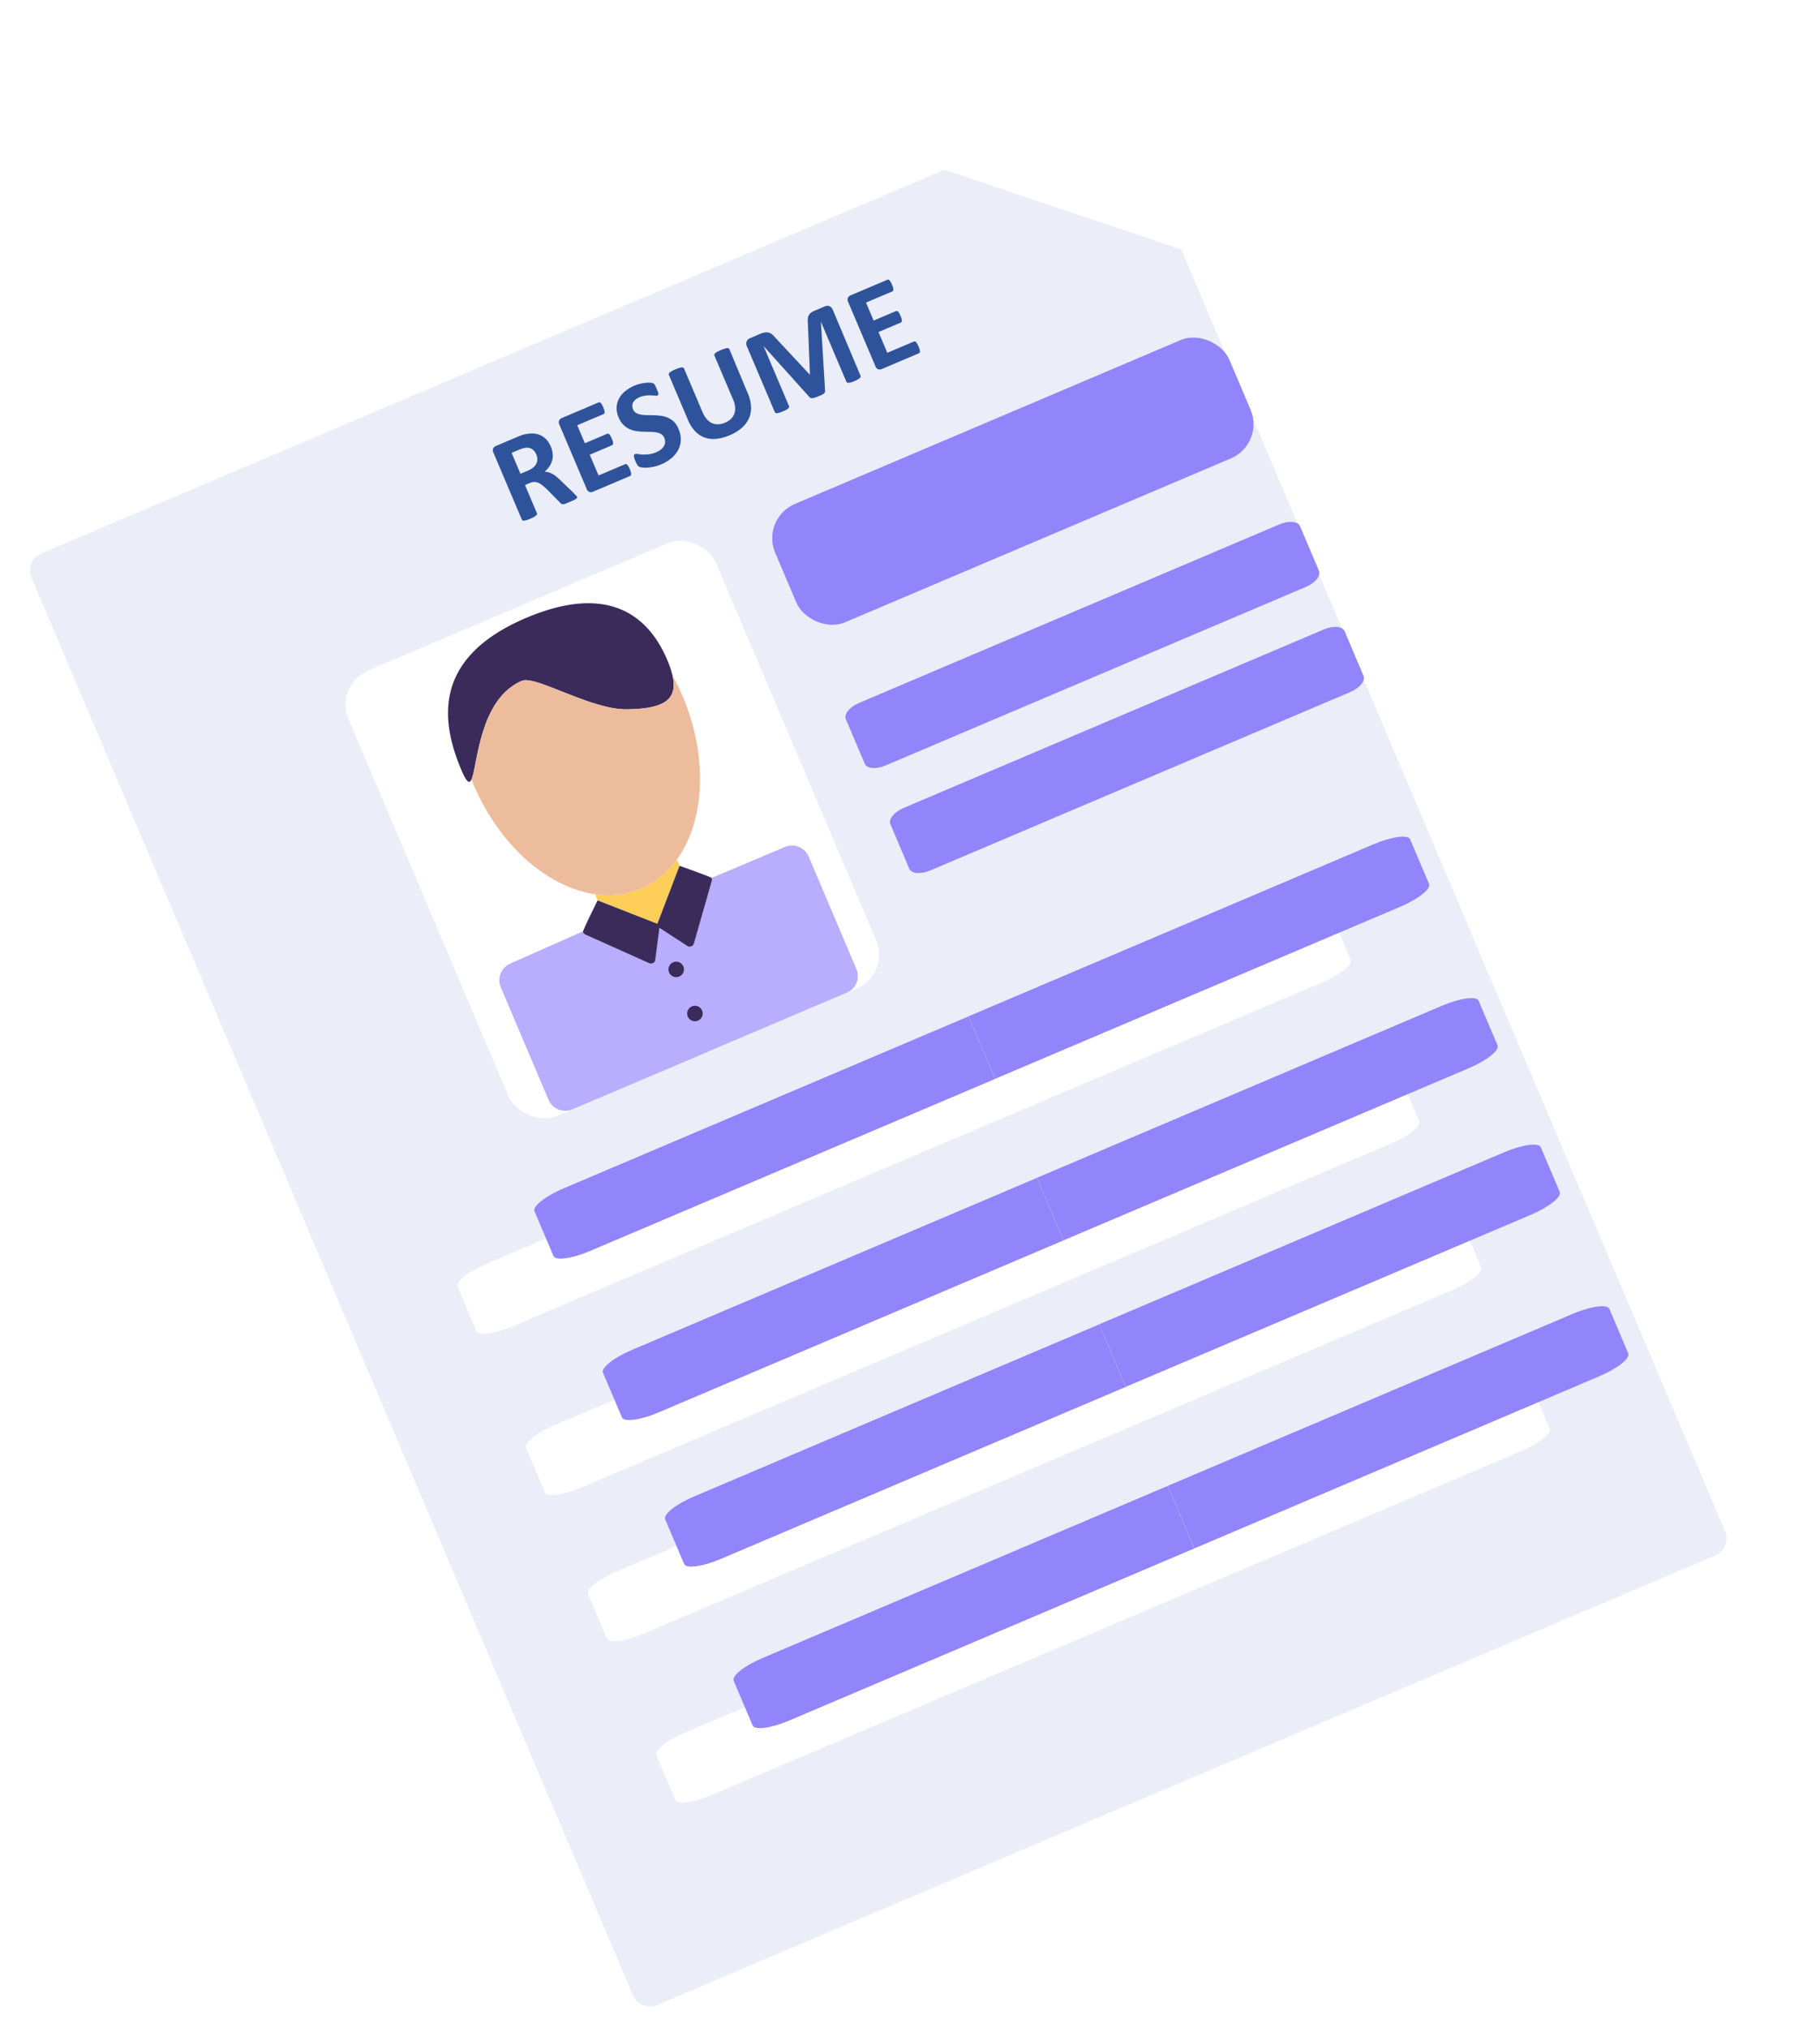 <?xml version="1.0" encoding="UTF-8"?> <svg xmlns="http://www.w3.org/2000/svg" xmlns:xlink="http://www.w3.org/1999/xlink" width="71.056" height="79.117" viewBox="0 0 71.056 79.117"><defs><filter id="Union_87" x="0" y="0" width="71.056" height="79.117" filterUnits="userSpaceOnUse"><feOffset dx="-3" dy="3"></feOffset><feGaussianBlur result="blur"></feGaussianBlur><feFlood flood-opacity="0.161"></feFlood><feComposite operator="in" in2="blur"></feComposite><feComposite in="SourceGraphic"></feComposite></filter></defs><g id="step-icon-3" transform="matrix(0.921, -0.391, 0.391, 0.921, -462.826, -240.952)"><g transform="matrix(0.92, 0.39, -0.39, 0.92, 331.89, 402.64)" filter="url(#Union_87)"><path id="Union_87-2" data-name="Union 87" d="M23.062,61.585H.721A.718.718,0,0,1,0,60.87V.715A.718.718,0,0,1,.721,0H39.065l7.3,6.48V60.87a.717.717,0,0,1-.716.715ZM40.24,54.873c.764,0,1.382-.172,1.382-.381V52.6c0-.209-.618-.382-1.382-.382H5.89c-.771,0-1.384.173-1.384.382v1.889c0,.209.613.381,1.384.381H40.24Zm0-6.842c.764,0,1.382-.166,1.382-.381V45.76c0-.209-.618-.382-1.382-.382H23.062v.006H5.89c-.771,0-1.384.168-1.384.376V47.65c0,.214.613.381,1.384.381H40.24Zm0-6.2c.764,0,1.382-.172,1.382-.381V39.556c0-.209-.618-.382-1.382-.382H5.89c-.771,0-1.384.173-1.384.382v1.889c0,.209.613.381,1.384.381H40.24Zm0-6.842c.764,0,1.382-.173,1.382-.382V32.712c0-.209-.618-.382-1.382-.382H23.062v.006H5.89c-.771,0-1.384.168-1.384.376V34.6c0,.214.613.382,1.384.382H40.24Z" transform="matrix(0.92, -0.39, 0.39, 0.92, 3.66, 18.77)" fill="#ebedf9" stroke="rgba(0,0,0,0)" stroke-miterlimit="10" stroke-width="1"></path></g><g id="Group_55573" data-name="Group 55573" transform="translate(333.237 432.109)"><rect id="Rectangle_26715" data-name="Rectangle 26715" width="15.582" height="18.875" rx="1.449" transform="translate(0)" fill="#fff"></rect></g><g id="Group_55574" data-name="Group 55574" transform="translate(342.517 425.947)"><path id="Path_190443" data-name="Path 190443" d="M359.692,433.783a.092.092,0,0,1-.01.045.073.073,0,0,1-.046.03.451.451,0,0,1-.106.017c-.047,0-.111,0-.191,0s-.121,0-.162,0a.344.344,0,0,1-.1-.018.1.1,0,0,1-.05-.034.2.2,0,0,1-.024-.049l-.28-.7c-.033-.079-.066-.149-.1-.21a.651.651,0,0,0-.107-.153.387.387,0,0,0-.136-.093.473.473,0,0,0-.178-.031h-.2v1.19a.067.067,0,0,1-.016.043.109.109,0,0,1-.052.031.476.476,0,0,1-.1.02,1.7,1.7,0,0,1-.307,0,.49.49,0,0,1-.1-.02.1.1,0,0,1-.051-.031.072.072,0,0,1-.014-.043v-2.835a.192.192,0,0,1,.054-.153.2.2,0,0,1,.134-.047h.808c.082,0,.15,0,.2,0s.1.007.145.012a1.317,1.317,0,0,1,.339.092.813.813,0,0,1,.256.17.711.711,0,0,1,.161.249.912.912,0,0,1,.056.329.977.977,0,0,1-.04.286.74.74,0,0,1-.117.231.781.781,0,0,1-.19.176,1.014,1.014,0,0,1-.258.12.726.726,0,0,1,.131.082.705.705,0,0,1,.116.117,1.124,1.124,0,0,1,.1.157,2.075,2.075,0,0,1,.094.2l.263.616c.024.061.04.106.048.134A.243.243,0,0,1,359.692,433.783Zm-.818-2.118a.463.463,0,0,0-.07-.26.38.38,0,0,0-.229-.15.93.93,0,0,0-.109-.019,1.553,1.553,0,0,0-.17-.007h-.285v.885h.323a.77.77,0,0,0,.236-.033.467.467,0,0,0,.169-.092.376.376,0,0,0,.1-.141A.486.486,0,0,0,358.874,431.664Z" transform="translate(-357.376 -430.688)" fill="#2f539b"></path><path id="Path_190444" data-name="Path 190444" d="M364.839,433.616a.969.969,0,0,1-.006.117.281.281,0,0,1-.018.076.1.1,0,0,1-.03.042.068.068,0,0,1-.04.013h-1.568a.2.2,0,0,1-.134-.047.192.192,0,0,1-.054-.153v-2.721a.193.193,0,0,1,.054-.153.2.2,0,0,1,.134-.047h1.559a.067.067,0,0,1,.039.012.1.1,0,0,1,.029.042.305.305,0,0,1,.018.077.879.879,0,0,1,.007.119.827.827,0,0,1-.007.114.282.282,0,0,1-.018.076.1.1,0,0,1-.029.042.061.061,0,0,1-.039.013h-1.115V432h.943a.067.067,0,0,1,.04.013.1.1,0,0,1,.03.041.288.288,0,0,1,.018.075.943.943,0,0,1,.006.115.918.918,0,0,1-.006.115.28.28,0,0,1-.018.074.092.092,0,0,1-.03.04.074.074,0,0,1-.04.012h-.943v.88h1.124a.067.067,0,0,1,.04.013.1.1,0,0,1,.03.042.282.282,0,0,1,.018.076A.952.952,0,0,1,364.839,433.616Z" transform="translate(-360.207 -430.688)" fill="#2f539b"></path><path id="Path_190445" data-name="Path 190445" d="M369.413,432.872a.963.963,0,0,1-.092.432.894.894,0,0,1-.249.31,1.078,1.078,0,0,1-.367.187,1.549,1.549,0,0,1-.449.063,1.585,1.585,0,0,1-.3-.027,1.68,1.68,0,0,1-.245-.064,1.031,1.031,0,0,1-.177-.078.519.519,0,0,1-.1-.072.182.182,0,0,1-.045-.09.828.828,0,0,1-.013-.17c0-.05,0-.092.005-.126a.36.36,0,0,1,.016-.082.091.091,0,0,1,.029-.045.07.07,0,0,1,.043-.013.2.2,0,0,1,.1.04,1.6,1.6,0,0,0,.158.088,1.372,1.372,0,0,0,.231.088,1.079,1.079,0,0,0,.31.04.724.724,0,0,0,.208-.028.465.465,0,0,0,.156-.078.341.341,0,0,0,.1-.125.4.4,0,0,0,.034-.167.293.293,0,0,0-.058-.182.571.571,0,0,0-.151-.135,1.547,1.547,0,0,0-.211-.111q-.118-.051-.244-.11a2.227,2.227,0,0,1-.243-.131.988.988,0,0,1-.211-.176.824.824,0,0,1-.151-.243.864.864,0,0,1-.059-.335.893.893,0,0,1,.083-.394.821.821,0,0,1,.224-.283.968.968,0,0,1,.333-.168,1.5,1.5,0,0,1,.628-.039,1.537,1.537,0,0,1,.208.046,1.1,1.1,0,0,1,.171.065.378.378,0,0,1,.1.06.179.179,0,0,1,.033.041.2.2,0,0,1,.014.045.452.452,0,0,1,.008.07c0,.028,0,.063,0,.105s0,.086,0,.118a.417.417,0,0,1-.012.079.092.092,0,0,1-.024.046.06.06,0,0,1-.042.014.2.2,0,0,1-.084-.034c-.039-.022-.086-.047-.143-.073a1.277,1.277,0,0,0-.2-.072.857.857,0,0,0-.243-.033.586.586,0,0,0-.181.025.373.373,0,0,0-.129.07.282.282,0,0,0-.077.108.35.35,0,0,0-.025.133.292.292,0,0,0,.057.179.553.553,0,0,0,.153.135,1.606,1.606,0,0,0,.216.111c.08.035.163.072.246.11a2.566,2.566,0,0,1,.246.131.984.984,0,0,1,.215.176.816.816,0,0,1,.152.241A.841.841,0,0,1,369.413,432.872Z" transform="translate(-362.419 -430.631)" fill="#2f539b"></path><path id="Path_190446" data-name="Path 190446" d="M375.011,432.688a1.457,1.457,0,0,1-.084.513,1.006,1.006,0,0,1-.248.384,1.081,1.081,0,0,1-.405.239,1.713,1.713,0,0,1-.555.082,1.761,1.761,0,0,1-.529-.074,1.024,1.024,0,0,1-.4-.223.97.97,0,0,1-.247-.373,1.455,1.455,0,0,1-.086-.522v-1.9a.071.071,0,0,1,.015-.044.107.107,0,0,1,.052-.031.557.557,0,0,1,.1-.019,1.434,1.434,0,0,1,.155-.007,1.412,1.412,0,0,1,.152.007.519.519,0,0,1,.1.019.117.117,0,0,1,.052.031.068.068,0,0,1,.016.044v1.843a1.006,1.006,0,0,0,.046.322.587.587,0,0,0,.131.226.536.536,0,0,0,.205.134.747.747,0,0,0,.267.045.734.734,0,0,0,.268-.046.536.536,0,0,0,.2-.134.609.609,0,0,0,.127-.217.9.9,0,0,0,.045-.293v-1.879a.073.073,0,0,1,.014-.044.112.112,0,0,1,.051-.031.54.54,0,0,1,.1-.019,1.444,1.444,0,0,1,.153-.007,1.376,1.376,0,0,1,.151.007.532.532,0,0,1,.1.019.106.106,0,0,1,.051.031.07.07,0,0,1,.014.044Z" transform="translate(-364.985 -430.673)" fill="#2f539b"></path><path id="Path_190447" data-name="Path 190447" d="M382.613,433.778a.078.078,0,0,1-.013.043.1.1,0,0,1-.049.031.452.452,0,0,1-.093.02,1.292,1.292,0,0,1-.147.007,1.272,1.272,0,0,1-.144-.007.437.437,0,0,1-.092-.02.1.1,0,0,1-.048-.031.072.072,0,0,1-.014-.043v-2.541h0l-.9,2.538a.115.115,0,0,1-.031.052.152.152,0,0,1-.059.033.4.4,0,0,1-.1.016c-.039,0-.085,0-.14,0a1.383,1.383,0,0,1-.14-.006.408.408,0,0,1-.1-.019.179.179,0,0,1-.059-.033.1.1,0,0,1-.029-.046l-.873-2.538h0v2.541a.074.074,0,0,1-.013.043.094.094,0,0,1-.05.031.48.48,0,0,1-.093.02,1.524,1.524,0,0,1-.291,0,.442.442,0,0,1-.093-.02.092.092,0,0,1-.049-.031.074.074,0,0,1-.013-.043V431a.255.255,0,0,1,.065-.188.235.235,0,0,1,.173-.065h.415a.884.884,0,0,1,.191.018.374.374,0,0,1,.138.06.336.336,0,0,1,.1.111.8.8,0,0,1,.068.17l.676,1.86h.009l.7-1.855a.952.952,0,0,1,.069-.172.388.388,0,0,1,.087-.113.286.286,0,0,1,.117-.062.617.617,0,0,1,.157-.018h.427a.33.33,0,0,1,.112.017.192.192,0,0,1,.077.05.225.225,0,0,1,.046.08.336.336,0,0,1,.015.107Z" transform="translate(-368.27 -430.688)" fill="#2f539b"></path><path id="Path_190448" data-name="Path 190448" d="M389.538,433.616a.985.985,0,0,1-.006.117.31.31,0,0,1-.018.076.1.1,0,0,1-.03.042.065.065,0,0,1-.04.013h-1.568a.2.2,0,0,1-.134-.047.192.192,0,0,1-.054-.153v-2.721a.192.192,0,0,1,.054-.153.2.2,0,0,1,.134-.047h1.559a.066.066,0,0,1,.039.012.1.1,0,0,1,.029.042.329.329,0,0,1,.018.077.973.973,0,0,1,.006.119.916.916,0,0,1-.006.114.3.3,0,0,1-.018.076.11.11,0,0,1-.029.042.061.061,0,0,1-.039.013H388.32V432h.944a.067.067,0,0,1,.04.013.1.1,0,0,1,.03.041.3.3,0,0,1,.018.075.971.971,0,0,1,.006.115.944.944,0,0,1-.006.115.287.287,0,0,1-.018.074.093.093,0,0,1-.03.04.074.074,0,0,1-.04.012h-.944v.88h1.124a.065.065,0,0,1,.04.013.1.1,0,0,1,.03.042.31.31,0,0,1,.018.076A.968.968,0,0,1,389.538,433.616Z" transform="translate(-372.665 -430.688)" fill="#2f539b"></path></g><g id="Group_55575" data-name="Group 55575" transform="translate(351.098 432.64)"><rect id="Rectangle_26716" data-name="Rectangle 26716" width="19.254" height="5.013" rx="1.449" transform="translate(0 0)" fill="#9284fb"></rect></g><g id="Group_55576" data-name="Group 55576" transform="translate(351.099 440.76)"><path id="Path_190449" data-name="Path 190449" d="M393.945,462.789c0,.21-.322.38-.719.38H375.409c-.4,0-.718-.17-.718-.38V460.9c0-.21.321-.38.718-.38h17.818c.4,0,.719.17.719.38Z" transform="translate(-374.691 -460.519)" fill="#9284fb"></path></g><g id="Group_55577" data-name="Group 55577" transform="translate(351.099 445.21)"><path id="Path_190450" data-name="Path 190450" d="M393.945,471.767c0,.21-.322.38-.719.38H375.409c-.4,0-.718-.17-.718-.38v-1.89c0-.21.321-.38.718-.38h17.818c.4,0,.719.17.719.38Z" transform="translate(-374.691 -469.497)" fill="#9284fb"></path></g><g id="Group_55586" data-name="Group 55586" transform="translate(334.62 432.633)"><g id="Group_55578" data-name="Group 55578" transform="translate(0.024 12.121)"><path id="Path_190451" data-name="Path 190451" d="M353.813,468.624l-3.11-.006a.19.19,0,0,1-.058.134l-1.587,1.965a.177.177,0,0,1-.25,0l-.742-1.1-.655,1.114a.176.176,0,0,1-.25,0l-1.838-2.01a.209.209,0,0,1-.063-.141l-3.062.047a.707.707,0,0,0-.706.707v4.758a.707.707,0,0,0,.706.707h11.614a.707.707,0,0,0,.707-.707v-4.758A.707.707,0,0,0,353.813,468.624Z" transform="translate(-341.492 -468.577)" fill="#b9adfd"></path></g><g id="Group_55579" data-name="Group 55579" transform="translate(1.896)"><path id="Path_190452" data-name="Path 190452" d="M349.91,444.121c-4.018,0-4.641,2.461-4.641,4.48,0,.513.07.617.216.488.425-.38,1.493-2.774,3.317-2.774.572,0,2.037,2.089,3.324,2.618,1.346.552,1.994.451,2.166-.516a3.722,3.722,0,0,0,.048-.64C354.34,445.759,353.248,444.121,349.91,444.121Z" transform="translate(-345.269 -444.121)" fill="#3b2b5b"></path></g><g id="Group_55580" data-name="Group 55580" transform="translate(2.109 2.195)"><path id="Path_190453" data-name="Path 190453" d="M351.846,457.335c1.592-.954,2.71-3.19,2.71-5.8a7.863,7.863,0,0,0-.048-.885c-.172.967-.821,1.068-2.166.515-1.288-.529-2.752-2.618-3.324-2.618-1.824,0-2.892,2.394-3.317,2.774,0,.07,0,.141,0,.214,0,2.608,1.118,4.845,2.711,5.8a3.253,3.253,0,0,0,3.438,0Z" transform="translate(-345.698 -448.549)" fill="#edbc9c"></path></g><g id="Group_55581" data-name="Group 55581" transform="translate(0 12.121)"><path id="Path_190454" data-name="Path 190454" d="M348.016,469.614l-.655,1.114a.176.176,0,0,1-.25,0l-1.838-2.01a.211.211,0,0,1-.062-.141l-3.062.047a.707.707,0,0,0-.706.707v4.758a.707.707,0,0,0,.706.707h5.843Z" transform="translate(-341.443 -468.577)" fill="#b9adfd"></path></g><g id="Group_55582" data-name="Group 55582" transform="translate(4.803 10.98)"><path id="Path_190455" data-name="Path 190455" d="M354.588,466.276a3.253,3.253,0,0,1-3.438,0,.707.707,0,0,0-.016.149v.1l1.789,1.751,1.681-1.743v-.108A.7.7,0,0,0,354.588,466.276Z" transform="translate(-351.134 -466.276)" fill="#fccd59"></path></g><g id="Group_55583" data-name="Group 55583" transform="translate(3.792 11.23)"><path id="Path_190456" data-name="Path 190456" d="M353.575,466.786l-1.681,1.743-1.789-1.751s-1.012.866-1.01.912a.211.211,0,0,0,.063.141L351,469.821a.176.176,0,0,0,.25,0l.655-1.114.742,1.1a.177.177,0,0,0,.25,0l1.586-1.963a.191.191,0,0,0,.058-.134C354.539,467.668,353.575,466.786,353.575,466.786Z" transform="translate(-349.095 -466.779)" fill="#3b2b5b"></path></g><g id="Group_55584" data-name="Group 55584" transform="translate(6.27 14.602)"><circle id="Ellipse_4736" data-name="Ellipse 4736" cx="0.303" cy="0.303" r="0.303" fill="#3b2b5b"></circle></g><g id="Group_55585" data-name="Group 55585" transform="translate(6.27 16.471)"><circle id="Ellipse_4737" data-name="Ellipse 4737" cx="0.303" cy="0.303" r="0.303" fill="#3b2b5b"></circle></g></g><g id="Group_55587" data-name="Group 55587" transform="translate(350.978 453.68)"><path id="Path_190457" data-name="Path 190457" d="M391.62,489.237c.765,0,1.385-.17,1.385-.38v-1.891c0-.21-.62-.38-1.385-.38H374.447v2.65Z" transform="translate(-374.447 -486.587)" fill="#9284fb"></path></g><g id="Group_55588" data-name="Group 55588" transform="translate(350.978 460.52)"><path id="Path_190458" data-name="Path 190458" d="M391.62,503.039c.765,0,1.385-.17,1.385-.38v-1.891c0-.21-.62-.38-1.385-.38H374.447v2.65Z" transform="translate(-374.447 -500.389)" fill="#9284fb"></path></g><g id="Group_55589" data-name="Group 55589" transform="translate(350.978 466.728)"><path id="Path_190459" data-name="Path 190459" d="M391.62,515.564c.765,0,1.385-.17,1.385-.38v-1.891c0-.21-.62-.38-1.385-.38H374.447v2.65Z" transform="translate(-374.447 -512.914)" fill="#9284fb"></path></g><g id="Group_55590" data-name="Group 55590" transform="translate(350.978 473.568)"><path id="Path_190460" data-name="Path 190460" d="M391.62,529.366c.765,0,1.385-.17,1.385-.38V527.1c0-.21-.62-.38-1.385-.38H374.447v2.65Z" transform="translate(-374.447 -526.716)" fill="#9284fb"></path></g><g id="Group_55591" data-name="Group 55591" transform="translate(332.42 453.68)"><path id="Path_190461" data-name="Path 190461" d="M337,486.967v1.891c0,.21.619.38,1.384.38h17.174v-2.65H338.387C337.622,486.587,337,486.757,337,486.967Z" transform="translate(-337.003 -486.587)" fill="#9284fb"></path></g><g id="Group_55592" data-name="Group 55592" transform="translate(332.42 460.52)"><path id="Path_190462" data-name="Path 190462" d="M337,500.769v1.891c0,.21.619.38,1.384.38h17.174v-2.65H338.387C337.622,500.389,337,500.559,337,500.769Z" transform="translate(-337.003 -500.389)" fill="#9284fb"></path></g><g id="Group_55593" data-name="Group 55593" transform="translate(332.42 466.728)"><path id="Path_190463" data-name="Path 190463" d="M337,513.294v1.891c0,.21.619.38,1.384.38h17.174v-2.65H338.387C337.622,512.914,337,513.084,337,513.294Z" transform="translate(-337.003 -512.914)" fill="#9284fb"></path></g><g id="Group_55594" data-name="Group 55594" transform="translate(332.42 473.568)"><path id="Path_190464" data-name="Path 190464" d="M337,527.1v1.891c0,.21.619.38,1.384.38h17.174v-2.65H338.387C337.622,526.716,337,526.886,337,527.1Z" transform="translate(-337.003 -526.716)" fill="#9284fb"></path></g></g></svg> 
